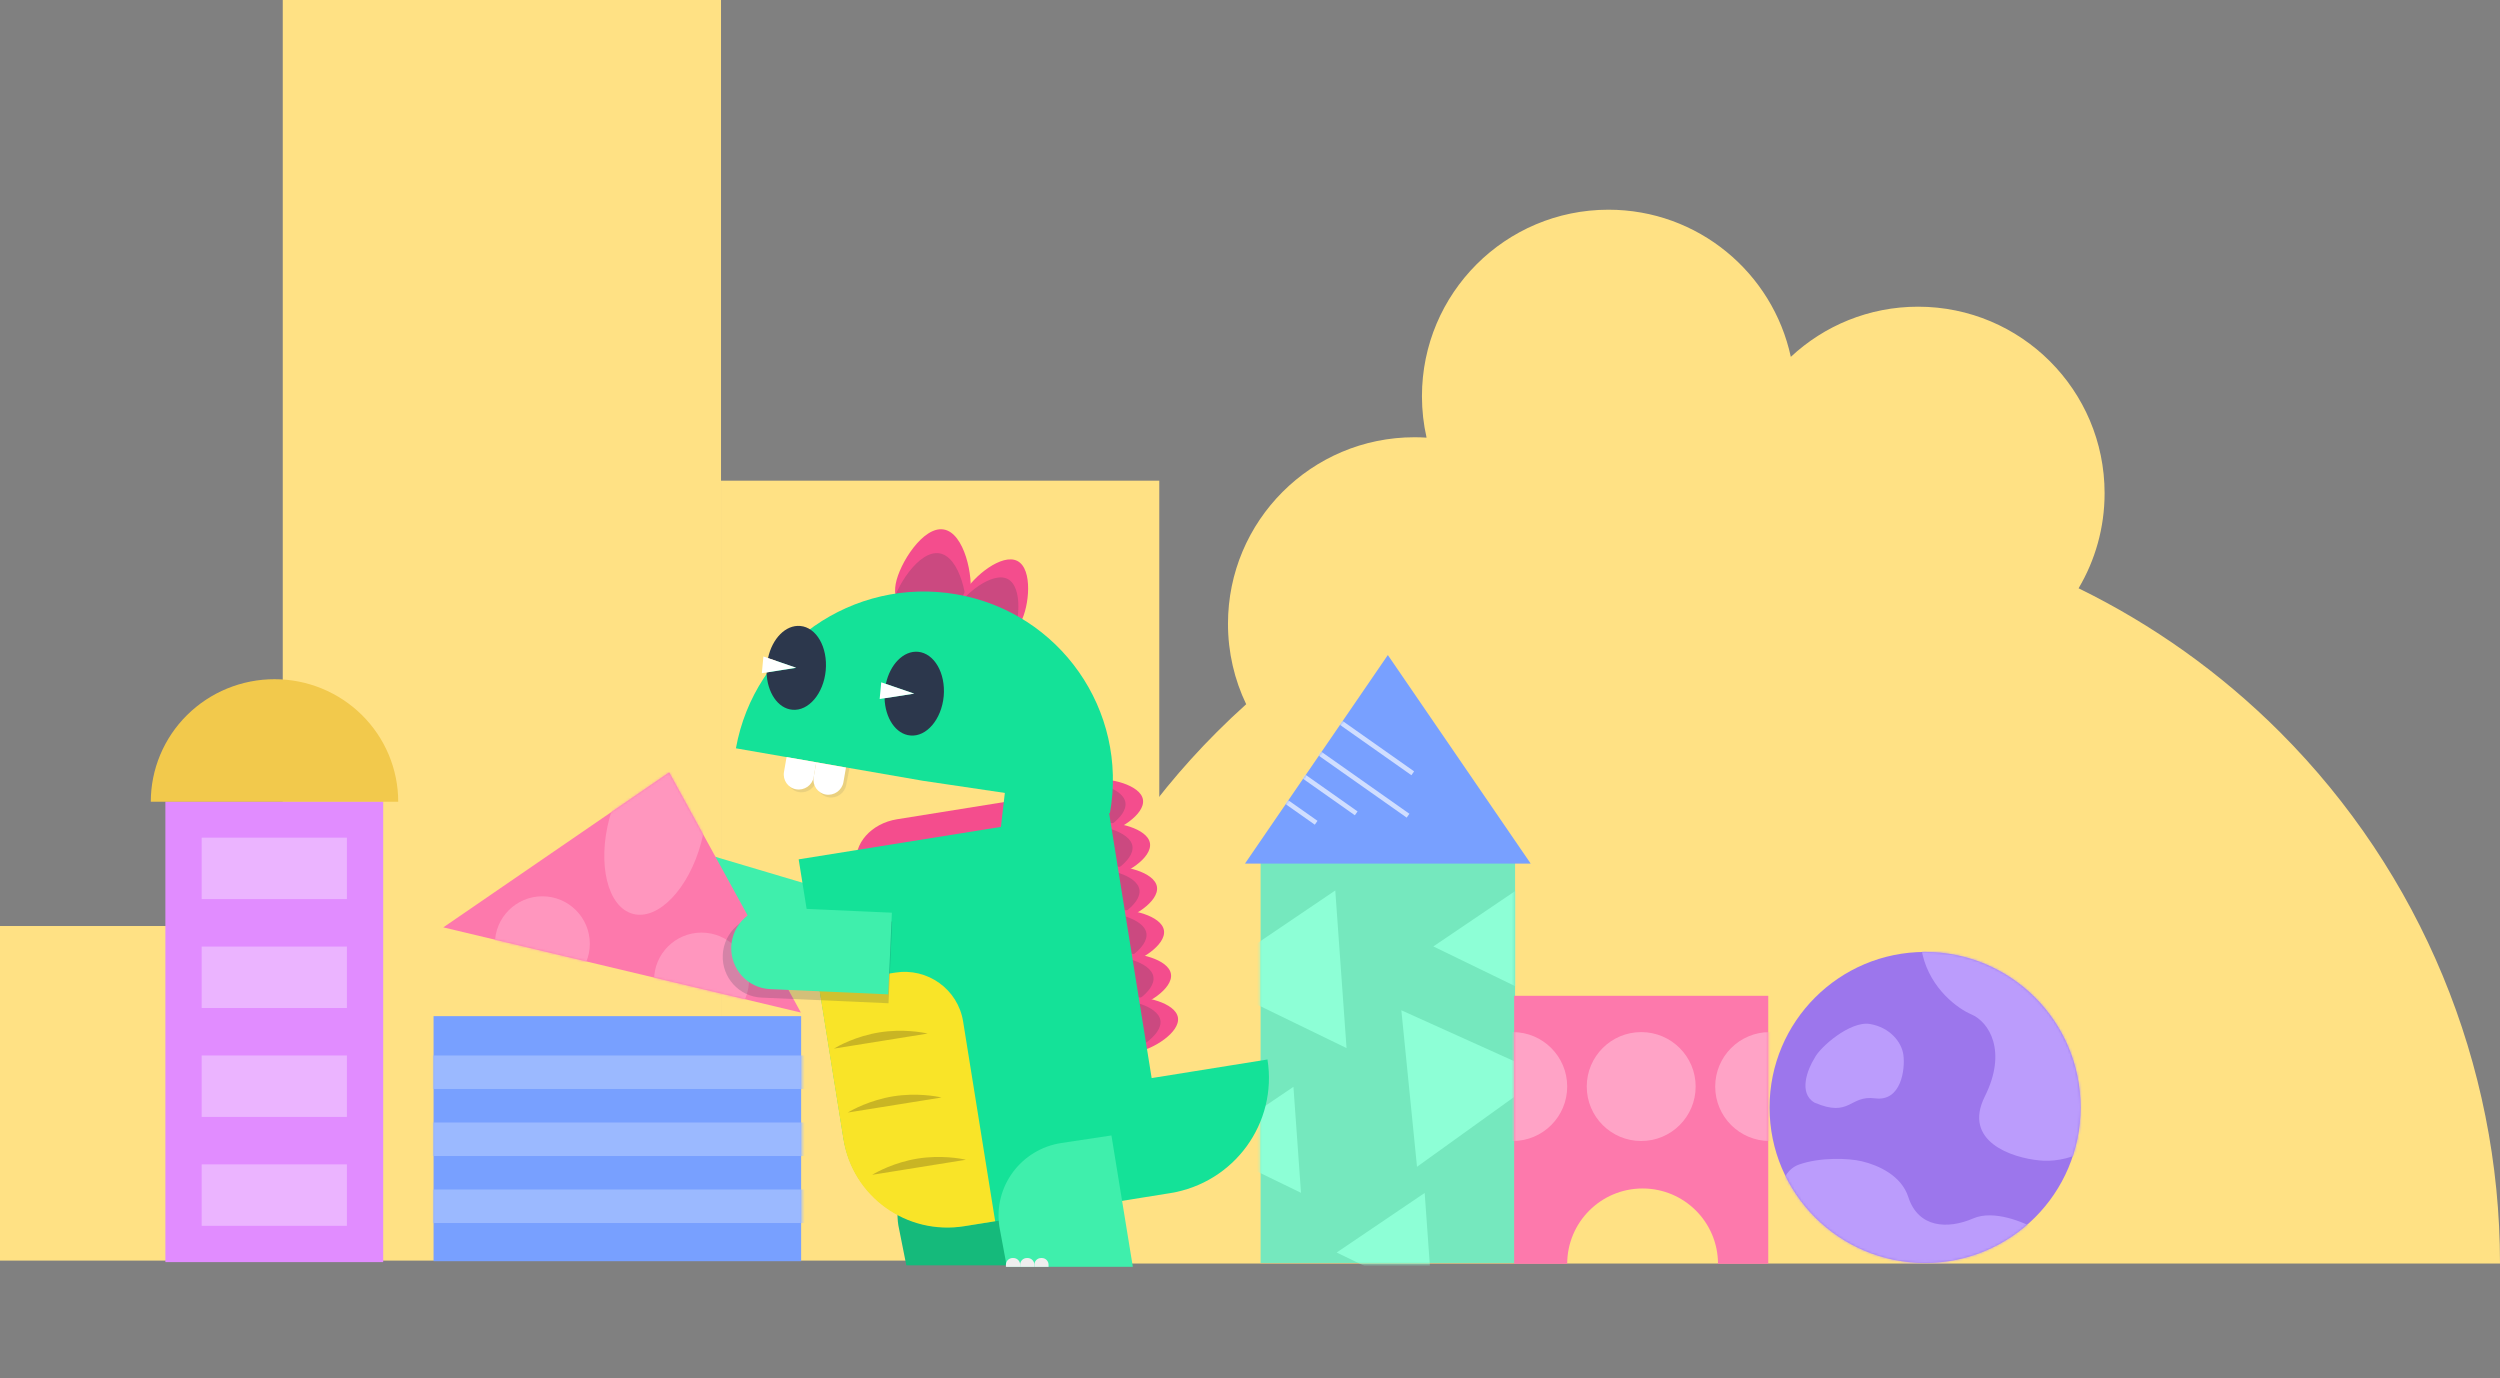 <svg width="1061" height="585" viewBox="0 0 1061 585" fill="none" xmlns="http://www.w3.org/2000/svg">
<rect x="0" y="0" width="1061" height="585" fill="#808080" stroke="none"/>
<rect x="120" width="186" height="535" fill="#FFE184"/>
<rect x="306" y="204" width="186" height="331" fill="#FFE184"/>
<rect y="393" width="120" height="142" fill="#FFE184"/>
<path fill-rule="evenodd" clip-rule="evenodd" d="M605.434 185.734C604.152 180.081 603.475 174.198 603.475 168.156C603.475 124.44 638.915 89 682.632 89C720.618 89 752.354 115.757 760.022 151.451C774.166 138.244 793.156 130.162 814.034 130.162C857.75 130.162 893.19 165.601 893.19 209.318C893.19 224.055 889.162 237.852 882.148 249.668C913.504 265.002 942.419 285.518 967.567 310.666C1027.39 370.49 1061 451.629 1061 536.233H742L423 536.233C423 451.629 456.609 370.49 516.433 310.666C520.485 306.614 524.635 302.682 528.878 298.873C523.927 288.535 521.155 276.955 521.155 264.728C521.155 221.011 556.594 185.571 600.311 185.571C602.032 185.571 603.74 185.626 605.434 185.734Z" fill="#FFE184"/>
<rect x="184" y="431.252" width="156" height="104" fill="#78A0FF"/>
<mask id="mask0" mask-type="alpha" maskUnits="userSpaceOnUse" x="183" y="431" width="158" height="105">
<rect x="183.959" y="431.351" width="156.437" height="104.291" fill="#9BB9FF"/>
</mask>
<g mask="url(#mask0)">
<rect x="173.293" y="447.942" width="177.769" height="14.222" fill="#9BB9FF"/>
<rect x="173.293" y="476.385" width="177.769" height="14.222" fill="#9BB9FF"/>
<rect x="173.293" y="504.828" width="177.769" height="14.222" fill="#9BB9FF"/>
</g>
<rect x="70.188" y="340.096" width="92.44" height="195.546" fill="#E18CFF"/>
<rect x="85.594" y="355.502" width="61.627" height="26.073" fill="#EBB4FF"/>
<rect x="85.594" y="401.723" width="61.627" height="26.073" fill="#EBB4FF"/>
<rect x="85.594" y="447.942" width="61.627" height="26.073" fill="#EBB4FF"/>
<rect x="85.594" y="494.162" width="61.627" height="26.073" fill="#EBB4FF"/>
<path d="M169 340.252C169 333.423 167.642 326.661 165.004 320.352C162.365 314.043 158.498 308.311 153.623 303.482C148.748 298.654 142.96 294.823 136.591 292.21C130.221 289.597 123.394 288.252 116.5 288.252C109.606 288.252 102.779 289.597 96.409 292.21C90.04 294.823 84.252 298.654 79.377 303.482C74.502 308.311 70.635 314.043 67.996 320.352C65.358 326.661 64 333.423 64 340.252L116.5 340.252H169Z" fill="#F2C94C"/>
<rect x="535" y="366" width="108" height="170" fill="#75E8BE"/>
<mask id="mask1" mask-type="alpha" maskUnits="userSpaceOnUse" x="534" y="365" width="109" height="172">
<rect x="534.756" y="365.731" width="107.846" height="170.658" fill="#75E8BE"/>
</mask>
<g mask="url(#mask1)">
<path d="M651.66 372.324L655.393 424.535L608.311 401.663L651.66 372.324Z" fill="#8DFFD6"/>
<path d="M566.688 377.911L571.472 444.81L511.143 415.503L566.688 377.911Z" fill="#8DFFD6"/>
<path d="M604.632 506.287L607.848 551.268L567.285 531.563L604.632 506.287Z" fill="#8DFFD6"/>
<path d="M548.931 461.252L552.147 506.233L511.584 486.528L548.931 461.252Z" fill="#8DFFD6"/>
<path d="M655.572 456.22L601.379 495.18L594.735 428.768L655.572 456.22Z" fill="#8DFFD6"/>
</g>
<path d="M589 278L649.622 366.5H528.378L589 278Z" fill="#78A0FF"/>
<path d="M433.801 339.169L380.712 347.691C369.734 349.454 362.08 358.12 363.529 367.147L436.414 355.446L433.801 339.169Z" fill="#F44D8D"/>
<path d="M276.861 373.541C279.71 364.396 289.39 359.275 298.476 362.105L366.436 382.312L356.115 415.438L288.156 395.23C279.07 392.4 274.012 382.687 276.861 373.541Z" fill="#3FEFAC"/>
<path d="M283.996 327.786L339.893 429.734L188.135 393.578L283.996 327.786Z" fill="#FD79AC"/>
<mask id="mask2" mask-type="alpha" maskUnits="userSpaceOnUse" x="188" y="309" width="172" height="121">
<path d="M283.996 327.786L339.893 429.734L188.135 393.578L283.996 327.786Z" fill="#FD79AC"/>
</mask>
<g mask="url(#mask2)">
<ellipse cx="278.133" cy="352.361" rx="20.147" ry="36.739" transform="rotate(15.045 278.133 352.361)" fill="#FF96BE"/>
<circle cx="230.178" cy="400.536" r="20.147" fill="#FF96BE"/>
<circle cx="297.731" cy="415.942" r="20.147" fill="#FF96BE"/>
</g>
<path d="M485.07 339.354C486.091 345.717 474.325 352.843 467.92 353.871C461.516 354.899 455.558 350.619 454.536 344.255C453.515 337.892 457.834 331.962 464.238 330.934C470.568 329.918 484.06 333.065 485.07 339.354Z" fill="#F44D8D"/>
<path opacity="0.2" d="M477.622 340.55C478.644 346.913 466.878 354.039 460.473 355.067C454.069 356.095 448.111 351.815 447.089 345.452C446.068 339.089 450.387 333.159 456.791 332.13C463.121 331.114 476.613 334.261 477.622 340.55Z" fill="#2C374C"/>
<path d="M488.04 357.85C489.062 364.213 477.296 371.339 470.891 372.367C464.487 373.395 458.529 369.115 457.507 362.752C456.486 356.388 460.805 350.458 467.209 349.43C473.539 348.414 487.031 351.561 488.04 357.85Z" fill="#F44D8D"/>
<path opacity="0.2" d="M480.593 359.046C481.614 365.409 469.848 372.535 463.444 373.563C457.039 374.591 451.081 370.311 450.06 363.948C449.038 357.585 453.357 351.655 459.762 350.626C466.092 349.61 479.583 352.757 480.593 359.046Z" fill="#2C374C"/>
<path d="M491.009 376.349C492.03 382.712 480.264 389.838 473.86 390.866C467.455 391.894 461.497 387.614 460.476 381.251C459.454 374.887 463.773 368.957 470.178 367.929C476.508 366.913 489.999 370.06 491.009 376.349Z" fill="#F44D8D"/>
<path opacity="0.2" d="M483.562 377.544C484.583 383.907 472.817 391.033 466.413 392.061C460.008 393.089 454.05 388.809 453.029 382.446C452.007 376.083 456.326 370.153 462.731 369.125C469.061 368.108 482.552 371.255 483.562 377.544Z" fill="#2C374C"/>
<path d="M493.98 394.845C495.001 401.208 483.235 408.334 476.831 409.362C470.426 410.39 464.468 406.11 463.446 399.747C462.425 393.384 466.744 387.453 473.149 386.425C479.479 385.409 492.97 388.556 493.98 394.845Z" fill="#F44D8D"/>
<path opacity="0.2" d="M486.532 396.041C487.554 402.405 475.788 409.53 469.383 410.558C462.979 411.586 457.021 407.306 455.999 400.943C454.978 394.58 459.297 388.65 465.701 387.622C472.031 386.605 485.523 389.752 486.532 396.041Z" fill="#2C374C"/>
<path d="M496.947 413.343C497.968 419.706 486.202 426.832 479.797 427.86C473.393 428.888 467.435 424.608 466.413 418.245C465.392 411.882 469.711 405.951 476.115 404.923C482.445 403.907 495.937 407.054 496.947 413.343Z" fill="#F44D8D"/>
<path opacity="0.2" d="M489.499 414.539C490.521 420.902 478.755 428.027 472.35 429.055C465.946 430.083 459.988 425.803 458.966 419.44C457.945 413.077 462.264 407.147 468.668 406.119C474.998 405.102 488.49 408.249 489.499 414.539Z" fill="#2C374C"/>
<path d="M499.915 431.84C500.937 438.203 489.171 445.329 482.766 446.357C476.362 447.385 470.404 443.105 469.382 436.742C468.361 430.379 472.68 424.449 479.084 423.42C485.414 422.404 498.906 425.551 499.915 431.84Z" fill="#F44D8D"/>
<path opacity="0.2" d="M492.47 433.037C493.491 439.4 481.725 446.525 475.321 447.553C468.916 448.582 462.958 444.301 461.937 437.938C460.915 431.575 465.234 425.645 471.639 424.617C477.969 423.601 491.46 426.747 492.47 433.037Z" fill="#2C374C"/>
<path d="M437.979 537.002L384.644 537.002L381.24 519.929C378.696 502.882 390.514 487.026 407.672 484.465L428.858 481.304L437.979 537.002Z" fill="#15BA7B"/>
<path d="M488.763 457.538L470.471 343.595L338.955 364.707L357.959 483.09C361.903 507.654 385.119 524.268 409.769 520.311L496.602 506.371C523.784 502.008 542.249 476.654 537.914 449.648L488.763 457.538Z" fill="#14E298"/>
<path d="M422.428 518.278L409.172 520.406C384.82 524.315 361.863 507.888 357.967 483.62L347.432 417.991L379.901 412.779C393.604 410.579 406.544 419.81 408.742 433.498L422.353 518.29L422.428 518.278Z" fill="#F9E428"/>
<path d="M393.68 438.65C391.687 438.135 383.032 436.564 373.202 438.142C363.372 439.72 355.718 443.909 353.912 445.033L393.68 438.65Z" fill="#C9B524"/>
<path d="M399.563 465.785C397.57 465.27 388.915 463.7 379.085 465.278C369.255 466.856 361.601 471.044 359.795 472.169L399.563 465.785Z" fill="#C9B524"/>
<path d="M409.916 492.206C407.924 491.691 399.269 490.121 389.439 491.699C379.608 493.277 371.954 497.465 370.149 498.59L409.916 492.206Z" fill="#C9B524"/>
<path d="M480.773 537.622L427.303 537.622L424.131 520.581C421.562 503.538 433.357 487.665 450.511 485.079L471.692 481.886L480.773 537.622Z" fill="#3FEFAC"/>
<path d="M430.078 533.904H429.776C428.192 533.904 426.91 535.178 426.91 536.752V537.651H432.944V536.752C432.944 535.178 431.662 533.904 430.078 533.904Z" fill="#EFEFEF"/>
<path d="M436.111 533.903H435.809C434.226 533.903 432.943 535.177 432.943 536.751V537.65H438.977V536.751C438.977 535.177 437.695 533.903 436.111 533.903Z" fill="#EFEFEF"/>
<path d="M442.146 533.903H441.845C440.261 533.903 438.979 535.177 438.979 536.751V537.65H445.012V536.751C445.012 535.177 443.73 533.903 442.146 533.903Z" fill="#EFEFEF"/>
<path opacity="0.2" d="M306.739 405.285C307.166 395.715 315.222 388.298 324.73 388.721L378.631 391.123L377.086 425.784L323.186 423.382C313.678 422.959 306.313 414.854 306.739 405.285Z" fill="#2C374C"/>
<path d="M310.361 401.674C310.788 392.105 318.844 384.687 328.352 385.111L378.51 387.346L376.965 422.007L326.808 419.772C317.3 419.348 309.935 411.244 310.361 401.674Z" fill="#3FEFAC"/>
<path d="M400.544 224.716C409.272 226.191 413.22 244.679 411.667 253.308C410.144 262.005 401.752 267.835 393.062 266.262C384.372 264.688 378.518 256.459 380.14 247.8C381.693 239.171 391.854 223.143 400.544 224.716Z" fill="#F44D8D"/>
<path opacity="0.2" d="M398.747 234.845C407.475 236.32 411.423 254.808 409.87 263.437C408.347 272.134 399.955 277.964 391.265 276.391C382.575 274.817 376.721 266.588 378.343 257.929C379.965 249.269 389.988 233.302 398.747 234.845Z" fill="#2C374C"/>
<path d="M431.84 238.106C438.408 241.597 436.794 257.379 433.255 263.935C429.716 270.491 421.525 273.038 414.957 269.546C408.389 266.055 405.869 257.911 409.408 251.355C412.947 244.799 425.272 234.614 431.84 238.106Z" fill="#F44D8D"/>
<path opacity="0.2" d="M427.706 245.744C434.274 249.236 432.659 265.017 429.121 271.573C425.582 278.13 417.39 280.677 410.822 277.185C404.254 273.693 401.735 265.549 405.274 258.993C408.812 252.437 421.168 242.321 427.706 245.744Z" fill="#2C374C"/>
<path d="M471.038 345.142C478.898 301.464 449.751 259.853 405.919 252.237C362.086 244.62 320.183 273.908 312.323 317.586L391.68 331.364L431.776 337.307L471.038 345.142Z" fill="#14E298"/>
<path d="M389.634 276.619C383.455 276.068 377.725 281.952 375.951 290.269L387.986 294.381L375.406 296.324C375.652 304.733 380.16 311.59 386.338 312.142C393.22 312.793 399.571 305.324 400.511 295.492C401.382 285.689 396.515 277.27 389.634 276.619Z" fill="#2C374C"/>
<path d="M373.995 289.572L387.984 294.378L373.33 296.663L373.995 289.572Z" fill="white"/>
<path d="M339.628 265.661C333.45 265.109 327.719 270.994 325.946 279.311L337.912 283.453L325.332 285.396C325.578 293.805 330.085 300.663 336.264 301.214C343.145 301.865 349.497 294.397 350.436 284.564C351.346 274.662 346.48 266.243 339.628 265.661Z" fill="#2C374C"/>
<path d="M323.989 278.617L337.879 283.384L323.324 285.708L323.989 278.617Z" fill="white"/>
<g opacity="0.1">
<path d="M339.067 336.167C335.589 335.571 333.297 332.241 333.912 328.776L335.009 322.477L347.612 324.7L346.515 330.999C345.9 334.464 342.545 336.763 339.067 336.167Z" fill="#2C374C"/>
<path d="M351.67 338.39C348.193 337.794 345.9 334.465 346.515 330.999L347.937 323.691L360.54 325.914L359.118 333.222C358.473 336.619 355.148 338.986 351.67 338.39Z" fill="#2C374C"/>
</g>
<path d="M337.882 334.981C334.404 334.385 332.111 331.056 332.727 327.59L333.824 321.292L346.427 323.515L345.33 329.813C344.715 333.279 341.359 335.577 337.882 334.981Z" fill="white"/>
<path d="M350.485 337.205C347.007 336.609 344.715 333.279 345.33 329.814L346.427 323.515L359.03 325.738L357.933 332.037C357.288 335.434 353.963 337.801 350.485 337.205Z" fill="white"/>
<path d="M465.331 316.338L428.095 322.315L423.714 360.254L471.745 356.292L465.331 316.338Z" fill="#14E298"/>
<path fill-rule="evenodd" clip-rule="evenodd" d="M750.45 422.617H642.604V536.389H665.121C665.121 518.717 679.447 504.391 697.119 504.391C714.792 504.391 729.118 518.717 729.118 536.389H750.45V422.617Z" fill="#FD79AC"/>
<mask id="mask3" mask-type="alpha" maskUnits="userSpaceOnUse" x="642" y="422" width="109" height="115">
<path fill-rule="evenodd" clip-rule="evenodd" d="M750.45 422.617H642.604V536.389H665.12C665.12 518.717 679.447 504.391 697.119 504.391C714.791 504.391 729.117 518.717 729.117 536.389H750.45V422.617Z" fill="#FFA3C6"/>
</mask>
<g mask="url(#mask3)">
<circle cx="642.01" cy="461.133" r="23.11" fill="#FFA3C6"/>
<circle cx="696.526" cy="461.133" r="23.11" fill="#FFA3C6"/>
<circle cx="751.042" cy="461.133" r="23.11" fill="#FFA3C6"/>
</g>
<mask id="mask4" mask-type="alpha" maskUnits="userSpaceOnUse" x="528" y="278" width="122" height="89">
<path d="M589 278L649.622 366.5H528.378L589 278Z" fill="#78A0FF"/>
</mask>
<g mask="url(#mask4)">
<line x1="555.576" y1="297.183" x2="599.576" y2="328.183" stroke="#D0DEFF" stroke-width="2"/>
<line x1="553.576" y1="315.183" x2="597.576" y2="346.183" stroke="#D0DEFF" stroke-width="2"/>
<line x1="531.576" y1="314.183" x2="575.576" y2="345.183" stroke="#D0DEFF" stroke-width="2"/>
<line x1="514.576" y1="318.183" x2="558.576" y2="349.183" stroke="#D0DEFF" stroke-width="2"/>
</g>
<circle cx="817" cy="470" r="66" fill="#9C76EC"/>
<mask id="mask5" mask-type="alpha" maskUnits="userSpaceOnUse" x="751" y="404" width="132" height="132">
<circle cx="817" cy="470" r="66" fill="#9C76EC"/>
</mask>
<g mask="url(#mask5)">
<path d="M815.911 405.088C812.429 390.292 821.713 384.176 826.79 382.967C863.779 365.198 890.251 387.318 893.515 388.406C896.779 389.494 913.097 434.824 903.306 465.285C895.473 489.655 874.9 493.571 865.592 492.483C853.867 491.395 832.809 484.433 842.383 465.285C851.957 446.138 844.196 433.688 836.581 430.472C831.141 428.176 819.392 419.883 815.911 405.088Z" fill="#BB9CFC"/>
<path d="M793.647 434.589C785.234 433.138 772.251 444.502 770.076 449.095C767.174 453.689 763.112 463.891 770.076 467.953C785.308 474.48 784.8 464.689 795.824 466.14C806.848 467.59 808.637 453.81 807.791 447.645C807.045 442.205 802.06 436.039 793.647 434.589Z" fill="#BB9CFC"/>
<path d="M763.469 494.246C754.476 497.437 753.436 512.015 754.04 518.905C766.491 545.498 802.344 589.402 846.151 552.268C889.957 515.134 876.491 516.488 864.282 521.806C858.964 518.663 846.151 513.321 837.447 517.092C826.568 521.806 814.098 521.132 809.887 508.026C806.99 499.011 797.417 494.581 790.164 492.846C784.604 491.517 772.462 491.054 763.469 494.246Z" fill="#BB9CFC"/>
</g>
</svg>
